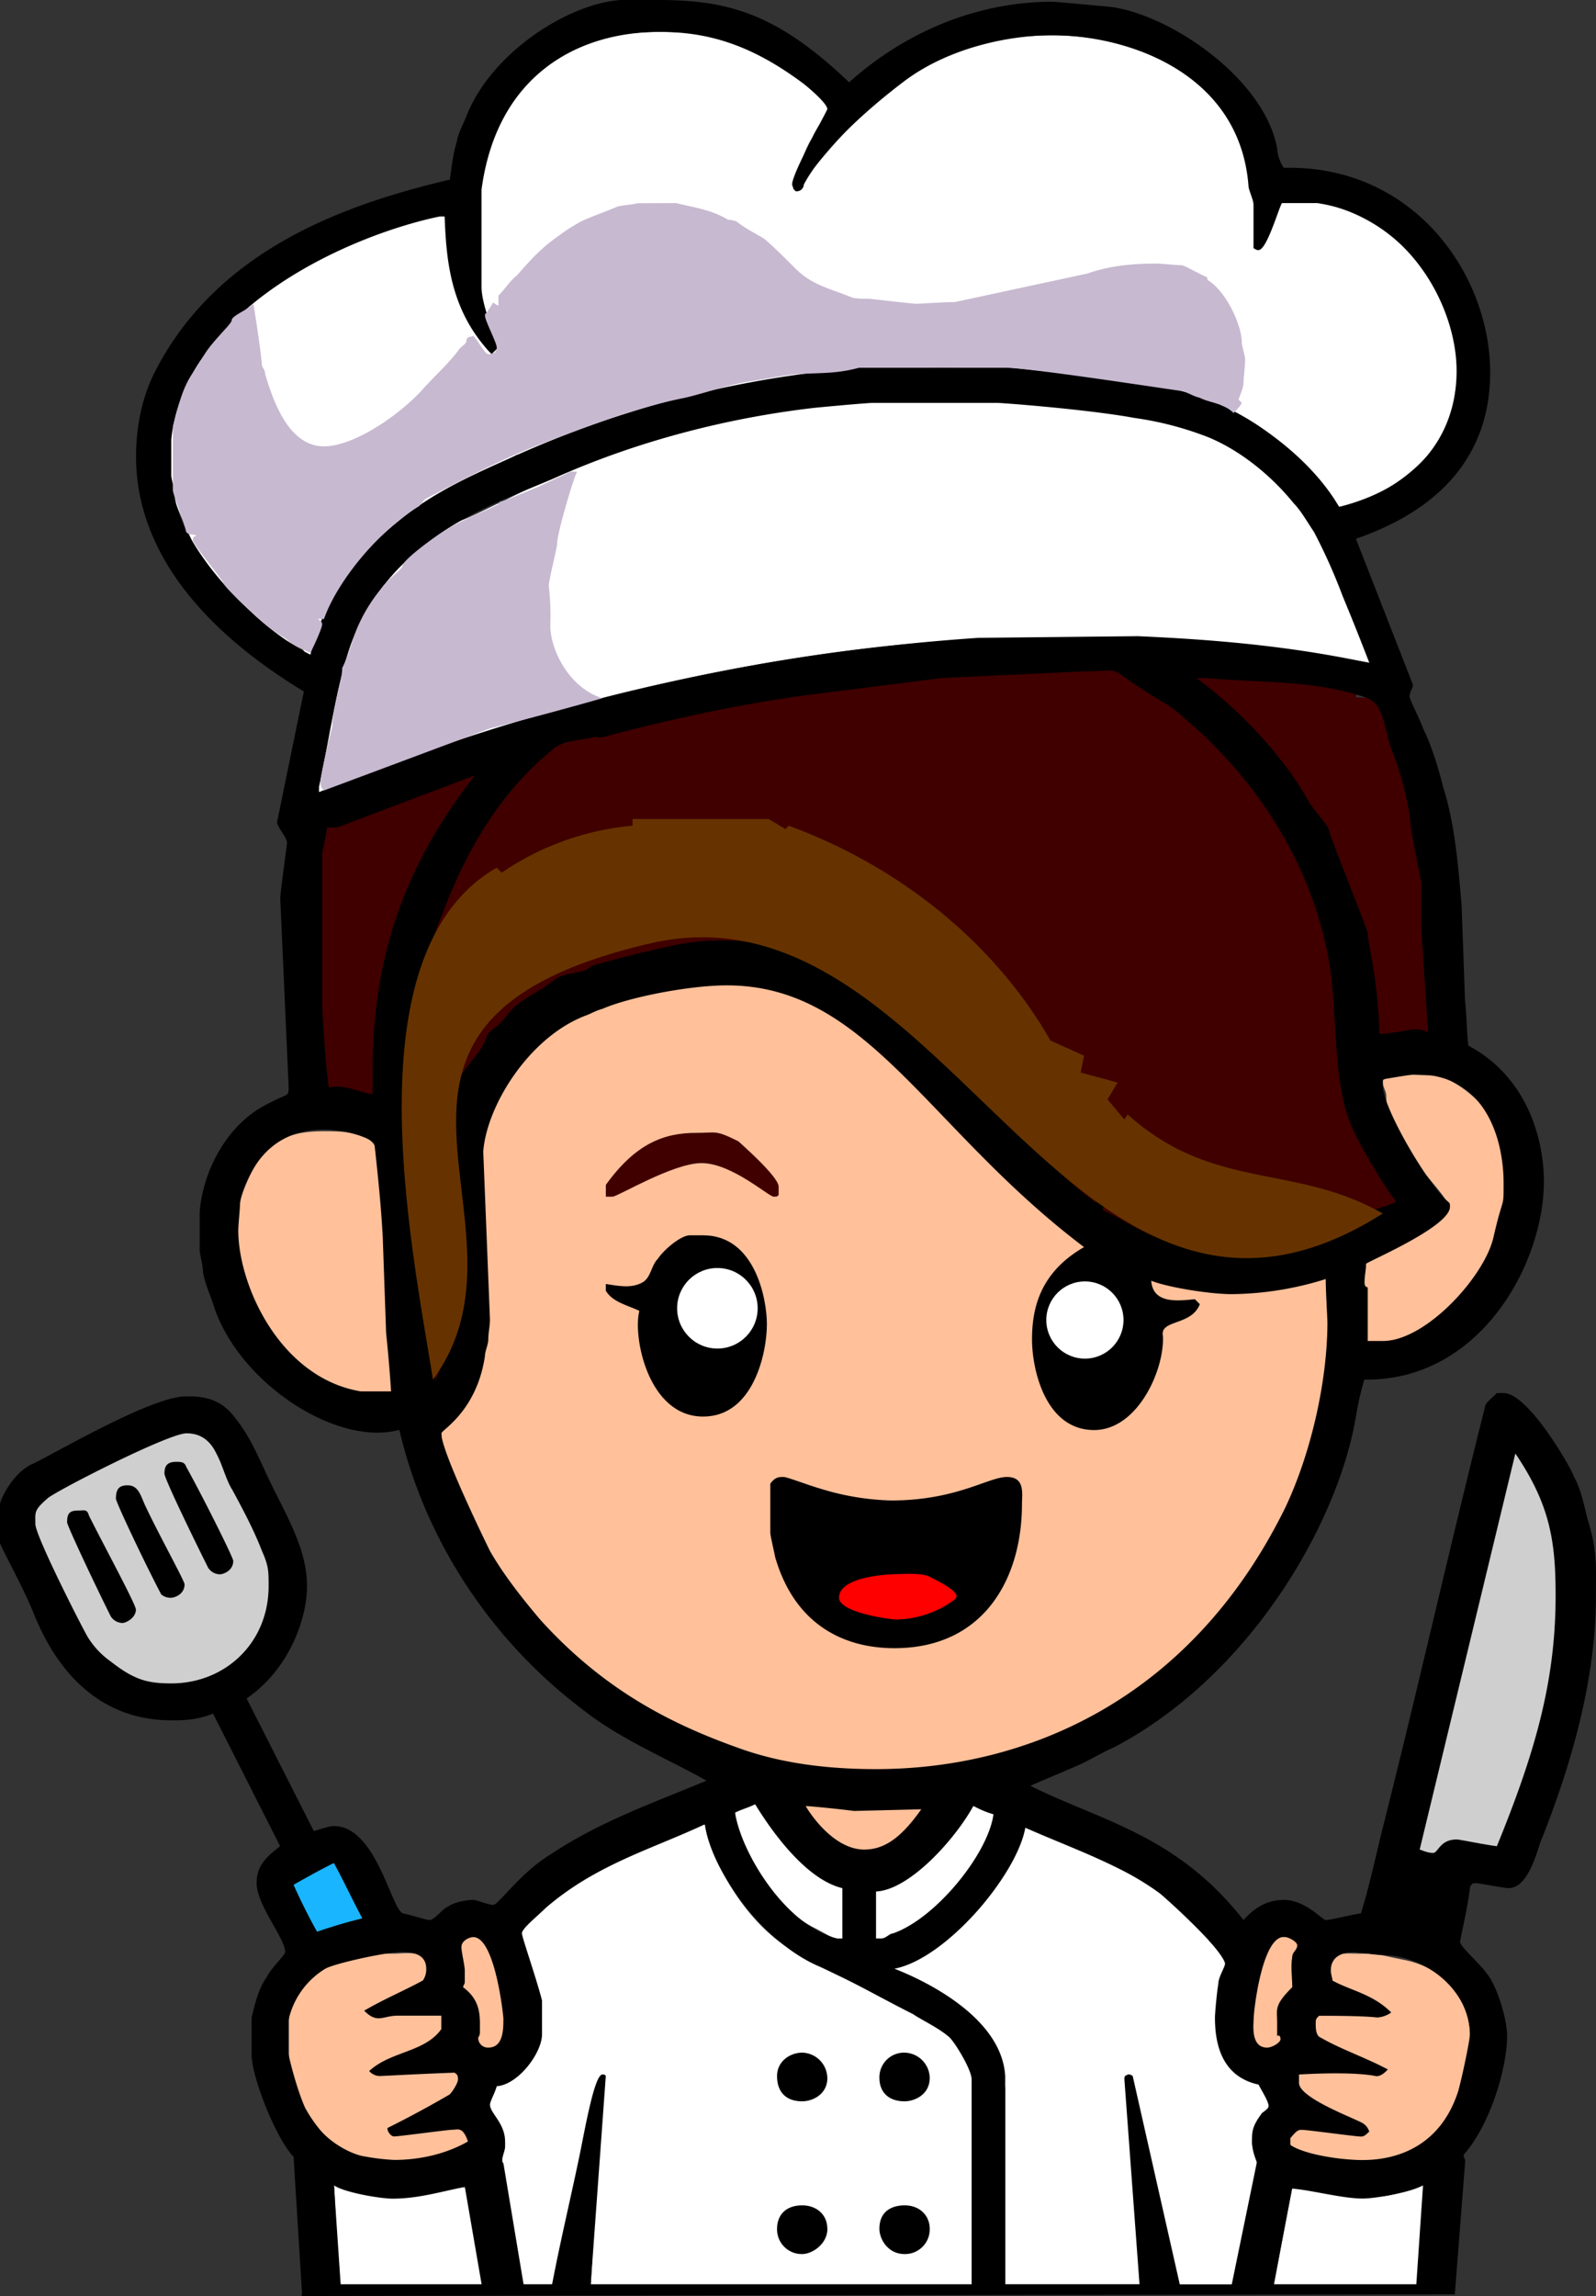 <svg id="b112301f-7884-45c0-999b-252abf09f495" data-name="Layer 1" xmlns="http://www.w3.org/2000/svg" viewBox="0 0 641.34 922.61"><rect x="0" y="0" width="641.34" height="922.61" fill="#333333" stroke="none"/><path d="M400.25,170.1A617.17,617.17,0,0,1,469,178.19a89.67,89.67,0,0,1,58,38.44c13.48,18.88,17.53,39.11,26.3,58.67-29.68-5.39-62.72-9.44-91.72-10.12l-69.45.68c-85,4.72-169.26,25.62-253.56,58-2,.68-3.37,2.7-5.39,3.37h-2.7v-6.06c3.37-11.47,4.72-22.93,6.74-34.4a9.49,9.49,0,0,0,1.35-4c3.38-21.58,21.58-52.6,49.23-64.74,5.4-2,11.46-5.39,17.53-8.09,47.88-24.28,99.81-37.76,150.38-39.79ZM326.75,43.33c2,2,8.76,7.41,8.76,9.44,0,1.35-4.72,6.74-6.74,11.46-3.37,5.39-5.4,12.81-7.42,19.56l1.35,1.34c35.07-46.52,64.06-62,102.5-62,40.46,0,77.55,20.23,79.57,62,0,2,2,5.4,2,7.42v15.51l1.34,1.35c5.4-6.07,6.07-13.49,8.77-19.55h14.16c37.09,7.41,57.32,39.78,57.32,68.1,0,2-1.35,9.44-2,14.17-2,18.88-29.67,39.11-45.86,40.46-2.69-3.38-6.07-8.1-9.44-11.47-17.53-20.9-35.74-30.34-54-34.39-31.69-7.42-66.08-10.11-98.45-10.11l-26.3.67c-45.85,2.7-95.08,13.49-140.26,34.39-.68.68-1.35,0-2,0-13.48,8.09-31,13.49-45.18,24.95-7.41,5.4-19.55,18.21-19.55,20.23,0,1.35-3.37,3.37-4,4.72a155.43,155.43,0,0,0-9.44,18.21c-2,2.7-2.7,7.42-4.05,10.79,0,.67.68,2-1.34,2-1.35,0-2-3.37-4-4-5.4-1.35-14.16-8.77-18.88-13.49-2.7-2.7-10.12-8.77-12.14-12.14S84,235.51,82,231.47c-.68-1.35-10.79-22.93-10.79-26.3V180.22c2-8.09,6.07-18.88,12.14-27,24.27-35.74,70.13-51.92,97.78-58,1.35,18.21,2.69,36.41,17.53,54.62h2l1.35-1.35c-2-3.37-6.74-19.55-6.74-25.62V86.48C202,36.58,233,21.75,267.4,21.75,287.63,21.75,303.82,24.44,326.75,43.33Z" transform="translate(-2.39 -8.93)" style="fill:#fff;fill-rule:evenodd"/><path d="M198.62,317.78s.67-.67.67,1.35c0,1.35-8.09,8.09-10.78,12.81-21.58,31-33.72,73.51-33.72,106.55,0,3.37-.68,8.09,1.35,12.14-2,1.35-4.72,2.7-6.07,2.7-2,0-2.7-3.38-4-3.38-4-.67-9.44,0-13.49-2-4.72-2-2-7.42-2-11.46a23.13,23.13,0,0,0-.67-6.75l-1.35-70.8c.67-4.05,2-10.79,2-12.14,0-2.7,0-7.42,2.7-8.09,18.21-7.42,37.76-13.49,56.64-20.91Zm291.32-39.11c11.46,1.35,22.25,2.7,33,3.37,8.09.68,20.23,3.37,29,4.72l2,2a2.11,2.11,0,0,1-.67,1.35c-4.05-4.05-6.07-2-6.07-1.35,0,2,15.51-5.4,17.19,23.26.29,4.86.34,7.76,2.36,13.15,0,0-.67.68.68.68,2,0,1.35-.68,2-1.35,4.72,16.86,6.74,37.76,8.09,55.29l2,41.14c0,2,0,4.72-1.34,4.72-7.42,1.35-15.51,1.35-22.93,2.7-.68-1.35-2-3.38-2-4.72a165.14,165.14,0,0,0-4.73-37.77c-1.34-8.09-4.72-15.51-7.41-22.25C530.4,336,506.8,300.92,478.47,282v-3.37Zm-35.74-1.35c2,1.35,2.69,4.05,4.72,5.4,4,3.37,10.11,6.74,15.51,10.79,31.69,24.27,51.25,57.32,59.34,86.31,2,6.75,2.7,15.51,6.07,18.88.67,4.05,2.7,10.12,2.7,12.14V427a208.47,208.47,0,0,0,2.69,21.58,68,68,0,0,0,3.37,10.79c2,6.74,9.45,18.2,9.45,20.23,0,0,9.44,8.76,9.44,13.48,0,2-10.12,5.4-11.47,6.07-2,.68-2.69,2.7-4,2.7a4.1,4.1,0,0,1-2.7.67,113.51,113.51,0,0,1-51.93,12.82c-25.62,0-42.48-5.4-70.8-30.35-22.93-19.56-45.18-48.55-65.41-65.41-2.7-2-5.4-5.4-8.09-7.42-6.07-4-12.82-8.76-18.89-11.46A89.21,89.21,0,0,0,322,396c-.68,0-.68-.68-1.35-1.35-8.77-.68-24.28-3.37-26.3-3.37-1.35,0-24.28,2-35.74,4.72-8.1,1.35-14.84,4.72-22.26,6.74-.67.68-.67,1.35-1.35,1.35-8.76,1.35-18.88,9.44-22.92,13.49-7.42,6.07-17.54,16.85-19.56,25.62,0,.68-2,2.7-2,4.72,0,1.35-1.35,2-2,2.7-1.35,6.07-4.73,11.46-4.73,18.21-1.34,12.13-.67,12.81-.67,14.16,0,2,.67,6.74.67,9.44-.67,10.11,2,41.81,2,43.83,0,10.79-1.35,21.58-7.42,32.37h-4l-6.07-72.16-2-37.08v-33a18.5,18.5,0,0,0,.68-6.07c0-2,.67-4.72.67-6.74.67-4.05,2-8.09,2.7-12.14-.68-2.7,4.72-4,3.37-8.09,1.35-5.39,2.7-12.14,5.39-17.53a125.61,125.61,0,0,1,10.12-21.58A174.38,174.38,0,0,1,224.25,309c0-.68,10.11-2,10.11-4,0-1.35,16.18-4.72,21.58-6.07,16.18-4.72,33.72-8.09,51.92-11.46,10.79-2,20.23-3.37,31.7-5.4,16.86-2.69,35.74-2.69,53.27-4.72l56.65-.67A11.57,11.57,0,0,1,454.2,277.32Z" transform="translate(-2.39 -8.93)" style="fill:#400000;fill-rule:evenodd"/><path d="M567.49,796.57c18.2,4,25.62,18.88,25.62,30.34,0,22.93-12.81,51.25-42.48,51.25-2.7,0-30.35-2-30.35-9.44,0-2,2.7-5.39,4.72-5.39,8.77,0,10.12,2.69,27.65,2-8.09-4.72-17.53-8.77-25.62-14.16-2.7-1.35-4-6.07-4-7.42,0-3.37,4.72-3.37,6.74-3.37,1.35,0,22.93,1.35,29,.67-8.09-4-18.21-7.41-26.3-12.81-2-.67-2.7-4.72-2.7-6.07,0-7.42,9.44-4.72,13.49-4l17.53-.68c-6.74-4-15.51-6.74-22.92-11.46-2-.68-2-4-2-6.07,0-7.42,8.09-6.07,12.81-6.07C557.37,793.87,554,793.87,567.49,796.57Zm-392.47,4c0,1.35,0,4-1.35,4.72-7.42,4.72-16.18,8.1-24.28,12.14,19.56.68,22.93,0,25,0,3.38,0,6.75.68,6.75,4,0,1.35-2,6.74-3.37,7.42-9.45,4-21.58,7.41-25.63,12.81l29-1.35c1.35-.67,6.74-.67,6.74,3.37,0,10.12-12.14,10.12-19.56,15.51l-10.11,6.07c.67.67,1.35.67,3.37.67l24.28-2.69c2.7,1.35,5.39,4.72,5.39,6.07,0,7.41-31,8.76-31,8.76a40.17,40.17,0,0,1-37.76-25.62c-1.35-4-4-12.14-4-13.49V820.17c0-8.09,10.79-22.25,20.91-23.6,16.18-2.7,8.76-2.7,21.58-2.7C164.9,793.87,175,791.85,175,800.61Zm349.31-9.44c0,1.35-2,4.72-2,7.42-.68,2.7,1.34,6.07,0,8.77-3.38,5.39-6.07,8.76-6.07,14.16,0,2,1.34,6.07,1.34,7.42,0,2-4,4-6.06,4-2.7,0-6.07-4-6.07-6.07V811.4c1.35-3.37,2-24.27,12.81-24.27C520.28,787.13,524.33,787.13,524.33,791.17ZM196.6,787.8c2,2.7,3.37,7.42,4.72,10.79,2,6.07,4.72,14.84,4.72,20.91,0,3.37-.68,13.48-7.42,13.48-1.35,0-5.39-2.7-5.39-4,0-2,1.34-5.4,1.34-7.42,0-1.35-1.34-6.75-2.69-8.77-.68-2-2.7-3.37-4-5.39-.67-.68,0-2,0-3.37.68-1.35.68-2,.68-4,0-1.35-1.35-6.74-1.35-8.77,0-3.37,1.35-4,5.39-4C193.9,787.13,195.25,786.45,196.6,787.8ZM374,735.88c-7.42,8.76-15.51,17.53-24.28,17.53-7.41,0-18.88-8.77-23.6-18.88H372.6ZM323.37,605.05c8.77,3.38,26.3,8.1,37.09,8.1C382.72,613.15,404.3,603,407,603c6.07,0,4.72,8.77,4.72,10.79,0,31-16.18,56-49.9,56-17.53,0-35.74-5.39-44.51-29-2.69-6.74-4.72-18.88-4.72-20.23V606.4A5.08,5.08,0,0,1,317.3,603C318.65,603,320.68,604.38,323.37,605.05ZM309.21,541c0,11.47-5.39,35.74-24.27,35.74S259.31,552.46,260,540.32c3.37-10.79-11.47-4.72-13.49-14.16a31,31,0,0,0,13.49-.68,6,6,0,0,0,3.37-2.7c1.35-2.69,2.69-6.07,4.72-8.09,5.39-7.42,11.46-8.76,16.18-8.76C305.17,505.93,309.21,531.55,309.21,541Zm5.4-52.6h-2.7c-10.79-9.44-17.53-12.81-27.65-12.81-12.14,0-24.95,7.42-37.76,13.49,0,0-.68,0-.68-1.35,0-5.4,17.54-18.88,20.91-19.56,2-1.35,4.72-2,8.09-2.7,2-.67,6.07-.67,8.09-.67C294.38,464.79,308.54,471.53,314.61,488.39Zm-157.8,10.79,2,51.25c.68,5.4,2,14.84,2,16.19,0,2-.68,1.35-.68,2.69H149.39c-2-.67-5.39-2-6.74-2-20.9-3.37-43.16-34.39-44.51-51.25,0-1.35-.67-3.37-.67-4.72V495.81c8.09-28.32,18.88-32.37,35.74-32.37C158.16,463.44,154.79,470.19,156.81,499.18Zm422.81-58.67C601.2,449.28,608,466.14,608,483c0,30.34-23.61,66.08-53.28,66.08-2,0-2.69-.67-4-2V516c2.7-2,33.71-14.84,33.71-22.25,0-5.4-25-25.63-25-44.51,0-2-1.34-3.37-1.34-5.39,0-1.35,0-.68.67-1.35,2-1.35,4.72-1.35,6.74-2C578.28,441.19,579,441.19,579.62,440.51Zm-261-33c8.77,2.7,20.91,9.44,31.7,18.21C380,450,407,488.39,438.69,510c-.68.68-1.35,1.35-2,1.35-13.48,6.74-18.88,24.95-18.88,36.41,0,10.79,6.07,35.07,24.28,35.07,20.9,0,29-29.67,27-41.81,4.05-.67,12.14-2.7,13.49-9.44a28.88,28.88,0,0,1-7.42,1.35c-5.39,0-10.11-4-10.79-8.77,0-.67-.67-1.35,1.35-1.35,1.35,0,4,1.35,6.07,1.35a182,182,0,0,0,24.95,4c8.77,0,33-5.4,38.44-6.74,1.35,4.72,1.35,11.46,1.35,16.85,0,99.13-80.92,182.75-181.4,182.75-20.23,0-35.74-2-57.32-9.44-25.63-8.77-51.93-22.25-76.88-49.23a171.79,171.79,0,0,1-20.23-26.3c-3.37-5.39-20.9-38.43-20.9-49.9v-2.7c10.79-7.41,14.83-20.23,16.18-28.32.68-2.69,1.35-6.07,2-8.76l-2.7-73.51c7.42-54.62,62-68.11,98.45-68.11C301.79,404.77,309.21,404.1,318.65,407.47Z" transform="translate(-2.39 -8.93)" style="fill:#ffc09a;fill-rule:evenodd"/><rect x="299.07" y="806.18" width="83.62" height="112.62"/><path d="M376,904.46a9.93,9.93,0,0,1-10.11,10.12c-6.75,0-10.12-6.07-10.12-10.12,0-7.42,5.4-9.44,10.12-9.44C371.93,895,376,899.07,376,904.46Zm-41.13,0c0,6.07-6.07,10.12-10.12,10.12a9.93,9.93,0,0,1-10.11-10.12c0-5.39,3.37-9.44,10.11-9.44C330.12,895,334.84,898.39,334.84,904.46Zm237.37,22.93h-58l7.42-39.79c10.12,1.35,18.88,4,29,4,10.79,0,10.11-.67,24.27-4.72Zm-412-35.74c8.77,0,18.21-2.7,29-4l7.42,35.74v4h-58l-2-40.46C148,891,150.74,891.65,160.18,891.65ZM376,843.77c0,6.75-6.07,9.44-10.11,9.44-6.75,0-10.12-4-10.12-9.44a9.9,9.9,0,0,1,10.12-10.11A10.35,10.35,0,0,1,376,843.77Zm-41.13,0c0,6.75-6.07,9.44-10.12,9.44-6.74,0-10.11-4-10.11-10.11s5.39-9.44,10.11-9.44A10.35,10.35,0,0,1,334.84,843.77Zm80.92-100.48c23.6,11.47,51.25,16.86,72.83,45.86,2,2,6.07,7.42,6.07,8.77,0,2-2,5.39-2,7.41-1.34,4-1.34,12.82-1.34,14.17,0,10.78.67,21.57,17.53,27,1.35,2.7,3.37,6.74,3.37,8.09,0,2-2,2-2.7,4.05a21.29,21.29,0,0,0-4,11.46c0,1.35,1.35,6.07,2,8.09L498,927.39H475.78l-18.21-83.62c-.68,0-.68-.67-1.35-1.35a3.53,3.53,0,0,0-1.35,2.7l6.07,82.27H406.32V847.82c-.68-3.37-2-8.09-3.37-12.81-4.72-18.21-28.33-29-41.14-34.4v-1.35c4.72-1.34,9.44-4,14.16-6.74,19.56-11.46,33.72-33,37.77-49.23ZM286.28,742a82,82,0,0,0,3.38,12.13c4.72,12.14,15.51,29,31,38.44,10.11,6.74,22.25,11.47,33.71,17.53,8.77,4.72,20.23,8.77,29,16.86,2.7,2,10.12,14.16,10.12,18.21v82.27H239.76l4.72-85-20.23,85H212.78l-9.44-49.23c.68-2.69,2-6.74,2-8.09,0-3.37-6.74-15.51-6.74-15.51,0-1.35.67-5.39,2.7-7.42,1.35-2,4.72-2,7.42-3.37,6.74-4,9.44-11.46,10.78-16.86V811.4c-2-8.09-8.09-24.27-8.09-25.62,0-2,6.07-6.75,9.44-10.12,19.56-18.88,43.16-23.6,63.39-33.71Zm116-3.38c0,10.79-20.9,37.09-29.67,41.81-6.74,3.38-12.14,7.42-18.88,8.77v-20.9c10.79,0,31-19.56,37.09-31,.67-2,1.35-2.7,3.37-2.7C395.53,734.53,402.27,737.23,402.27,738.57Zm-93.06,0c8.09,12.14,19.56,25.63,32.37,29V787.8s0,.68-1.35.68c-2,0-7.42-3.38-11.46-5.4-11.47-6.07-20.23-18.21-24.95-27.65-2.7-5.39-6.07-14.83-6.07-16.18v-2.7c2.7-.67,6.07-2.7,7.42-2.7C307.19,733.85,307.86,736.55,309.21,738.57Z" transform="translate(-2.39 -8.93)" style="fill:#fff;fill-rule:evenodd"/><polygon points="15.85 599.83 72.49 570.16 106.21 636.24 38.77 664.57 15.85 599.83" style="fill-rule:evenodd"/><path d="M38.13,617.87C44.2,630,57,653.61,57,655.63c0,3.37-4,5.39-5.4,5.39a5.68,5.68,0,0,1-4.72-2.69c-6.07-12.14-17.53-36.42-17.53-37.77,0-4,1.35-4.72,4.72-4.72C36.1,615.84,37.45,615.17,38.13,617.87Zm22.92-3.38c4.72,10.12,15.51,29.68,15.51,31,0,4-4,5.4-5.39,5.4a5.75,5.75,0,0,1-4-1.35c-6.74-12.81-18.2-37.09-18.2-38.44,0-4,1.34-5.39,4.72-5.39C58.36,605.73,59,610.45,61.05,614.49Zm16.19-16.18c6.74,12.14,18.88,36.42,18.88,37.76,0,4-4.05,5.4-5.39,5.4a5.69,5.69,0,0,1-4.73-2.7C79.94,626.63,68.47,603,68.47,601c0-3.37,1.35-4.72,4.72-4.72C75.22,596.29,76.56,596.29,77.24,598.31ZM612,592.92c13.49,17.53,16.86,39.11,16.86,57.31,0,32.37-11.46,69.46-25,101.16-5.39-.68-14.16-2-16.18-2-5.4,0-6.75,5.4-8.77,5.4s-4.05-1.35-6.07-1.35v-6.07l37.76-155.1C611.32,592.24,612,592.24,612,592.92Zm-524-2.7c7.42,15.51,23.6,39.11,23.6,56,0,22.93-19.56,40.46-40.46,40.46-6.74,0-19.56-4-25-9.44-3.37-2.7-7.42-6.74-9.44-10.12-2-2.69-20.91-37.76-20.91-46.53,0-4.72-1.35-5.39,4.72-10.11.68-.68,48.56-26.3,56.65-26.3C81.28,584.15,84.66,582.8,88,590.22Z" transform="translate(-2.39 -8.93)" style="fill:#cfcfcf;fill-rule:evenodd"/><path d="M148,779.71c-6.06,2-12.13,3.37-18.2,5.39-4-6.07-9.44-16.85-9.44-18.88,0-2.7,13.48-8.76,16.85-8.76C140.63,764.2,144.67,772.29,148,779.71Z" transform="translate(-2.39 -8.93)" style="fill:#19b5ff;fill-rule:evenodd"/><path d="M297.07,534.25c0,2.7-2.69,10.11-6.74,10.11-5.39,0-6.07-7.41-6.07-10.11s.68-10.12,6.07-10.12S297.07,532.9,297.07,534.25ZM310.56,541c0,11.47-5.39,37.09-25.62,37.09-22.26,0-28.33-32.37-25.63-42.48-4-2-10.79-3.38-13.49-8.1v-2.69c4.72.67,10.12,2,14.84-.68,3.37-2,3.37-6.74,6.07-9.44,2.7-4,9.44-9.44,12.81-9.44h5.4C305.84,505.25,310.56,530.88,310.56,541Z" transform="translate(-2.39 -8.93)" style="fill-rule:evenodd"/><path d="M386.09,649.56c-5.4,6.74-16.86,8.77-24.28,8.77-8.09,0-14.83-1.35-22.25-6.75,4.72-8.09,16.86-10.11,23.6-10.11C369.23,641.47,379.34,643.49,386.09,649.56Zm-53.95-42.48a104,104,0,0,0,28.32,4.72c26.3,0,39.11-9.44,46.53-9.44s6.07,6.74,6.07,10.79c0,30.34-15.51,58-51.25,58-19.55,0-39.78-8.77-47.88-36.41-.67-3.38-2-8.77-2-10.12V605.05c2-2.69,3.37-2.69,5.39-2.69C318.65,602.36,327.42,605.73,332.14,607.08Z" transform="translate(-2.39 -8.93)" style="fill-rule:evenodd"/><path d="M375.3,642.14c1.35.68,11.46,5.4,11.46,8.09,0,1.35-2.7,2.7-4.72,4a40.65,40.65,0,0,1-19.55,5.4c-2,0-22.93-2.7-22.93-8.77,0-8.77,20.9-9.44,22.93-9.44S371.25,640.79,375.3,642.14Z" transform="translate(-2.39 -8.93)" style="fill:red;fill-rule:evenodd"/><path d="M299.1,467.49c.67.67,16.18,14.16,16.18,18.21v3.37c-.67.67-.67.67-2,.67-2,0-16.86-13.49-29-13.49-11.46,0-33.72,13.49-35.74,13.49h-2.7V485c12.14-16.86,23.61-20.9,36.42-20.9C290.33,464.12,289.66,462.77,299.1,467.49Z" transform="translate(-2.39 -8.93)" style="fill:#400000;fill-rule:evenodd"/><path d="M571.53,926.72H514.21l7.42-38.44c8.09.67,20.23,4,28.32,4,5.4,0,20.23-2.69,24.28-5.39Zm-411.35-34.4c10.12,0,18.88-2.69,29-4.72l6.74,39.12H139.28l-2.7-39.79C140,889.63,154.79,892.32,160.18,892.32Zm399.89-97.78c17.53,1.35,33,15.51,33,31.7,0,2-2.7,15.51-4.72,22.93-6.74,20.9-22.93,27.64-38.44,27.64-8.09,0-22.92-2-29-6.06v-2.7c2.69-3.37,3.37-3.37,4.72-3.37,2,0,21.58,2.69,23.6,2.69,1.35,0,2-.67,3.37-2A6,6,0,0,0,550,862c-3.37-2-25.62-10.12-25.62-16.19v-3.37c23.6-1.35,31,.68,31,.68,2,0,3.37-1.35,4.72-2.7-8.77-4.72-18.88-8.09-27-12.81-2-.68-2-4.05-2-5.4,0-2,0-2,1.35-3.37,20.23,0,22.25.68,23.6.68a10.8,10.8,0,0,0,5.4-2c-7.42-7.42-16.19-8.76-23.6-12.81,0-.67-.68-2.7-.68-4,0-5.39,4.05-7.41,9.44-7.41C547.93,793.2,554.67,794.54,560.07,794.54Zm-386.4,5.4a7.82,7.82,0,0,1-1.35,4.72c-7.42,4.05-15.51,7.42-23.6,12.14,5.39,5.39,7.42,2,13.49,2h17.53v5.4c-6.74,9.44-20.23,8.76-29,16.85a5.84,5.84,0,0,0,4,2c2,0,12.14-.68,30.34-1.35.68.67,1.35.67,1.35,2.7,0,1.34-2,4.72-3.37,6.07-8.09,4.72-16.86,9.44-25,13.48,0,1.35,1.35,3.37,2.7,3.37,2,0,21.58-2.69,23.6-2.69s4-1.35,6.07,4.72c-9.44,5.39-20.23,7.41-29.67,7.41a86.53,86.53,0,0,1-11.47-1.34c-5.39-.68-14.16-5.4-18.88-11.47a56.55,56.55,0,0,1-5.39-8.09c-3.37-7.42-6.75-20.9-6.75-22.25V820.84a32.3,32.3,0,0,1,14.84-20.9c3.37-2,24.28-6.74,31-6.74C169,793.2,173.67,794.54,173.67,799.94Zm350-9.44c0,2-2,2.7-2,4.72-.67,4,0,8.09,0,12.14-7.42,7.41-6.07,8.76-6.07,14.16v5.39s1.35-.67,1.35,1.35c0,1.35-3.37,3.37-5.39,3.37-6.75,0-5.4-9.44-5.4-11.46,0-3.37,3.37-33,12.14-33C520.28,787.13,523.65,789.15,523.65,790.5Zm-319,29.67c0,4.05,0,11.46-6.07,11.46a3.89,3.89,0,0,1-4.05-4,4,4,0,0,0,.68-2.7c0-5.39.67-12.14-6.74-17.53,0-.68.67-1.35.67-2v-4.72c0-2-1.35-7.41-1.35-9.44,0-2.69,3.37-4,4.72-4C201.32,787.13,204.69,818.82,204.69,820.17ZM148,779.71a187.88,187.88,0,0,0-18.2,5.39c-3.37-6.07-6.75-12.81-9.44-18.88,4.72-2.7,10.79-6.07,16.18-8.76C140.63,764.87,144,772.29,148,779.71ZM451.5,759.48a112.74,112.74,0,0,1,16.86,10.11c3.37,2.7,26.3,23.61,26.3,28.33,0,1.34-2.7,5.39-2.7,8.09-.67,4-1.35,12.14-1.35,13.49,0,9.44,2,23.6,17.53,27,1.35,2.7,4.05,6.74,4.05,8.77,0,1.34-2,2-2.7,2.69-4,5.4-4,7.42-4,11.47a20.3,20.3,0,0,0,2,8.09l-10.12,49.23h-20.9L457.57,843.1a2.47,2.47,0,0,0-2-.68c-.68.68-1.35,0-1.35,2l6.07,82.27H406.32V843.1C405,819.5,374,804.66,361.81,799.94c20.91-4.05,49.23-37.76,52.6-56.65C426.55,748.69,439.36,753.41,451.5,759.48ZM332.14,799.26c12.14,5.4,24.95,12.82,37.09,18.89,4,2.69,10.11,5.39,14.83,9.44,2,2,8.77,12.81,8.77,16.86v82.27H239.76l6.06-83.62s0-.68-1.34-.68c-3.38,0-7.42,24.28-9.45,33.72-3.37,16.18-7.41,33-10.78,50.58H212.78l-8.09-48.56c-1.35-1.35.67-4.72.67-6.74v-2c0-7.42-6.07-11.47-6.07-14.84,0-1.35,2-4.72,2.7-7.42,8.77-.67,18.21-13.48,18.21-20.9V812.75c-2-8.09-8.09-25.62-8.09-27,0-2,6.07-6.75,9.44-10.12,20.23-17.53,42.48-23.6,64.06-33.71C288.31,760.83,309.21,789.82,332.14,799.26ZM401.6,737.9c-2,15.51-22.93,41.81-40.46,47.88-1.35,0-2.7,2-4.72,2h-2V768.92c13.49-.67,31.7-20.91,39.12-34.39A40.64,40.64,0,0,0,401.6,737.9Zm-56-1.35,27-.67c-8.09,11.46-14.83,16.18-22.93,16.18-9.44,0-18.2-8.77-23.6-17.53C334.16,735.2,340.23,735.88,345.63,736.55Zm-4.72,31V787.8h-2c-20.23-4.72-38.43-33.72-41.13-50.57,2.7-1.35,5.39-2,8.09-3.38C313.26,746,326.75,764.2,340.91,767.57ZM627.5,650.23c0,35.07-8.76,64.07-23.6,100.48-5.39-.67-14.83-2.7-16.18-2.7-6.75,0-7.42,5.4-9.44,5.4s-3.38-.67-5.4-1.35l38.44-159.14C625.48,613.82,627.5,628.66,627.5,650.23Zm-532-43.15c4,7.41,8.76,16.18,12.13,24.95,2.7,6.07,2.7,8.09,2.7,14.16,0,22.93-17.53,39.11-39.11,39.11-9.44,0-14.84-1.35-24.28-8.77a33.28,33.28,0,0,1-9.44-10.11c-2.7-4.72-20.9-40.46-20.9-45.18s-.68-5.4,4.72-10.12c1.35-2,48.55-26.3,56-26.3C90.05,584.82,90.73,599,95.45,607.08Zm349.31-68.79c0,4.05-2.7,11.47-7.42,11.47-5.4,0-5.4-9.44-5.4-10.79,0-3.37.68-10.12,6.07-10.12C442.73,528.85,444.76,536.27,444.76,538.29Zm-292-70.13c1.35,12.14,2.7,24.95,3.38,37.77l1.35,38.43c.67,6.75,1.34,13.49,2,23.61H147.37c-32.37-5.4-49.23-42.49-49.23-64.74,0-2,.68-8.77.68-10.12,0-2,1.35-6.74,2.69-9.44,7.42-16.86,20.24-20.9,31-20.9C138.6,462.77,148.72,464.79,152.76,468.16ZM606.6,484.35c0,10.79,0,4-4.05,21.58-3.37,15.51-27,41.8-44.5,41.8H552V526.16c-.68,0-1.35-.68-1.35-2,0-2,.67-4.72.67-7.42,0-.67,33.72-14.83,33.72-22.92,0-1.35,0-1.35-.68-2-8.09-6.74-26.29-37.76-26.29-46.53v-2.69c4-.68,11.46-2,13.48-2C598.51,440.51,606.6,465.46,606.6,484.35ZM438,510c-17.53,10.12-20.9,24.28-20.9,37.09,0,12.14,5.39,36.41,24.95,36.41,17.53,0,28.32-24.27,27.65-37.76-1.35-6.74,11.46-4,14.83-12.81l-2-2c-6.74.67-16.86,2-17.53-7.42,6.74,2.7,23.6,5.39,32.36,5.39a129.36,129.36,0,0,0,37.77-6.07c0,5.4.67,15.51.67,17.54,0,22.25-6.07,51.25-16.86,74.17-38.43,78.23-105.19,105.2-164.54,105.2-18.2,0-37.76-2-56-8.76-26.3-9.44-53.27-22.93-78.9-51.25-7.41-8.77-14.83-18.21-20.23-27.65-.67-1.35-19.55-39.79-19.55-47.21,0-1.35,14.16-8.76,17.53-31,0-2,1.35-4.72,1.35-6.74,0-2.7.67-5.39.67-8.09l-2.69-67.44c1.35-18.2,18.2-45.85,41.13-54.62,2-.67,4.05-2,6.75-2.7,10.79-4.72,35.06-9.44,49.9-9.44C351,404.77,374.62,462.09,438,510ZM152.09,439.84v8.77c-7.42-1.35-10.79-4.05-17.53-2.7-1.35-7.42-2.7-31.7-2.7-33V351.5q1-4,2-10.11h4.05l55.3-20.91C161.53,360.94,152.09,399.38,152.09,439.84ZM487.24,281.37c21.58,2,43.83.67,64.74,8.09,6.74,2.7,6.74,12.81,9.44,20.23a123,123,0,0,1,7.42,27c.67,8.76,4.72,25.62,4.72,27.64v18.21l2.69,41.14c-6.07-2.7-7.41,0-19.55.67a166.46,166.46,0,0,0-1.35-18.21c-.68-7.42-3.37-20.23-3.37-22.25,0-1.35-15.51-39.79-15.51-41.14,0-2-6.75-8.76-8.77-12.81-9.44-16.86-27-35.74-44.51-48.55Zm-16.86,10.11c4.72,2.7,9.44,7.42,14.16,11.47,29,27,44.51,58,50.58,85.64,4.72,20.23,2.7,41.13,6.74,60.69,2,12.14,8.77,22.25,15.51,33.72,1.35,2,4,6.07,6.07,8.76-5.39,2.7-10.11,2.7-14.16,6.75-2.7-1.35-6.07,1.35-8.09,2.69-2.7,2-6.75,3.38-10.79,4.73-7.42,2-21.58,5.39-23.6,5.39H494c-8.09-1.35-16.86-2-24.27-4.72-8.77-2-16.19-8.09-24.28-11.46,0-.68.67-1.35.67-2.7-1.34-.68-4,0-4.72-1.35-16.18-12.14-31-29-45.18-43.16a2.11,2.11,0,0,0-.67-1.35c-7.42-5.39-16.86-18.88-24.95-24.95-1.35-1.35-3.37-2.69-4.72-4-6.07-4.72-12.81-10.79-19.56-16.19-1.35-1.35-3.37-.67-4-1.35-4.72-3.37-10.79-4.72-15.51-6.74-.68,0-1.35-1.35-2.7-2.7-1.35,0-4.05.68-4.72,0a54,54,0,0,0-17.54-3.37,91.62,91.62,0,0,0-24.27.68c-2,0-24.95,5.39-36.42,8.76-1.34,0-2.69,2-3.37,2-4,1.35-9.44,1.35-12.81,4.05-8.09,6.07-8.09,4.72-14.16,9.44-3.37,2-6.07,7.42-9.44,9.44-4.72,4.05-2,2-5.4,8.09-3.37,5.4-9.44,10.79-10.79,16.86-2.69,10.79-5.39,23.61-5.39,35.07l2.7,56c0,9.44-1.35,18.21-5.4,26.3,0-2,.68-4,.68-6.07l-7.42-81.6V422.31c.67-3.37,2-7.42,2-11.47,0-3.37,2.7-9.44,2.7-11.46,0-1.35-1.35-1.35-1.35-2.7,0-2,3.37-13.49,6.07-19.55,8.09-21.58,20.9-47.88,45.18-67.44,4.05-3.37,11.46-3.37,16.86-4.72a5.22,5.22,0,0,0,3.37,0c27.65-7.42,59.34-14.16,87.66-17.53l47.88-6.07,57.32-2.7c7.95,0,10.16-.6,12.07-.08C452.71,279.3,454.76,282.12,470.38,291.48ZM458.24,176.85a131.24,131.24,0,0,1,27,6.74c11.46,4,25.62,13.49,37.09,27.65,2.69,2.69,5.39,7.41,8.09,11.46a226,226,0,0,1,11.46,25.63c3.37,8.09,7.42,18.2,10.79,27-31-6.74-62-9.44-93.06-10.79l-64.06.67a841.18,841.18,0,0,0-265,62v-2c4.05-18.21,6.74-39.79,12.81-57.32a88.06,88.06,0,0,1,27-37.76c17.53-14.84,35.74-20.91,54.62-29,33-14.83,69.46-24.27,104.52-28.32,6.75-.67,21.58-2,23.61-2H403C405,170.78,440,173.47,458.24,176.85ZM325.4,42.65c3.37,2.7,9.44,8.09,9.44,10.12,0,.67-14.16,25.62-14.16,30.34l.67,2c.68,0,0,.68,1.35.68a2.84,2.84,0,0,0,2.7-2.7C332.81,69,351,52.77,365.18,42,382.72,28.49,407,23.1,425.2,23.1c31,0,75.53,15.51,78.9,60.69,0,1.34,2,5.39,2,7.41v17.54c.68,0,.68.67,2,.67,3.38,0,8.1-16.86,9.44-18.88h14.17c36.41,5.39,56,41.13,56,67.43,0,24.95-14.84,46.53-47.21,54.63-12.14-20.91-37.09-37.77-54.62-43.84-6.07-2-12.14-4-18.21-4.72-19.55-3.37-58-7.41-60-7.41H348.32c-47.2,4-93,14.83-139.58,35.74-14.84,6.74-31,13.48-45.86,25.62-20.23,16.18-31.69,35.74-35.74,54-22.93-11.47-51.92-43.16-54.62-64.06,0-2.7-1.35-6.75-1.35-8.1V185.61C77.24,131,146,102.67,179.06,95.92h2c.67,16.86,2,37.77,18.88,55.3l2.7-2.7c-2-6.07-6.75-17.53-6.75-24.27V85.13C202,39.28,234.36,21.75,267.4,21.75,286.28,21.75,303.82,26.47,325.4,42.65ZM343.6,42c25.63-22.93,55.3-32.37,81.6-32.37,1.35,0,15.51,1.35,22.93,2,23.6,2.7,62,28.32,67.43,56.65a16.52,16.52,0,0,0,2.7,8.09c51.92-1.35,82.94,42.48,82.94,82.27,0,28.32-14.83,53.27-53.94,66.76l22.92,58.67c0,1.34-1.34,2.69-1.34,4.72,0,1.35,4,8.76,5.39,12.81,3.37,6.74,6.07,15.51,8.09,23.6,4.72,14.84,6.07,31.7,7.42,47.88l1.35,37.76c.67,6.07.67,12.14,1.35,18.21,22.92,12.14,30.34,36.41,30.34,54.62,0,33-25.62,80.25-72.15,79.57a116.92,116.92,0,0,0-3.37,14.84c-7.42,43.83-43.16,104.52-97.11,132.85-4.72,2-10.11,5.39-14.84,7.41-6.06,2.7-12.81,5.4-18.88,8.1,28.33,14.16,58.67,19.55,85.65,53.94,5.39-6.07,10.78-8.09,16.18-8.09,8.77,0,15.51,8.09,16.86,8.09,2,0,9.44-2,14.16-2.69,3.37-10.79,6.07-23.61,8.77-34.4,14.16-56,27-113.29,41.13-169.26,0-1.34,2.7-3.37,4.72-5.39h2.7c10.11,0,27.65,31,28.32,33.72,2.7,4.72,4.05,11.46,5.4,16.86,4,12.81,3.37,18.88,3.37,31,0,31.7-8.77,64.74-21.58,97.11-1.35,2-4.72,20.23-13.49,20.23-2,0-11.46-2-13.49-2-1.34,0-1.34.67-2,1.35-.67,7.41-4,20.9-4,22.25,0,2,8.09,8.77,10.78,12.81,4,4.72,8.1,18.21,8.1,24.95,0,12.82-6.75,35.74-17.54,47.88,0,.68.68,1.35.68,2.7L587,930.76l-463.95.68s.68.67.68-1.35l-3.37-54.62c-6.75-6.75-16.86-31.7-16.86-41.14V819.5c1.35-5.4,2.7-11.47,6.07-16.19,2-4,7.41-8.77,7.41-10.11,0-5.4-11.46-18.89-11.46-27.65,0-6.75,3.37-10.12,9.44-14.84L88,697.44c-6.75,2.7-12.14,2.7-16.86,2.7-22.93,0-43.16-12.82-55.3-43.16-4-10.12-13.48-27-13.48-28.32V613.15c1.34-4.72,6.74-13.49,13.48-16.19,12.14-6.07,47.88-27,61.37-27,6.74,0,14.16.67,20.23,9.44,6.07,7.42,10.11,18.21,14.83,27.65,6.75,13.48,13.49,25.62,13.49,39.11s-7.42,33.72-24.28,45.18l27,53.27c2.7-.67,6.07-2,8.09-2,16.86,0,22.93,33,27.65,35.07,3.37.67,9.44,2.69,10.79,2.69,2,0,5.39-4.72,7.42-5.39,2.69-2,8.09-2.7,10.11-2.7,1.35,0,6.07,2,8.09,2s10.79-12.81,22.93-20.23c20.23-13.48,41.81-20.9,62.71-29.67-14.16-8.09-33.71-16.18-48.55-27.65-43.16-32.36-66.08-75.52-74.85-113.29-24.95,6.75-63.39-18.2-74.18-48.55-1.35-4.72-4-10.11-4.72-14.83,0-2.7-1.35-7.42-1.35-8.77V496.48c.68-14.16,9.44-35.74,28.33-44.5,7.41-4.05,7.41-2,7.41-6.75L115,369.71c.68-7.42,2.7-20.91,2.7-22.26,0-2-3.37-5.39-4-8.09l10.79-52.6c-44.5-27-67.43-59.34-67.43-94.4,0-10.79,2-22.93,7.42-33.72,25.62-50.58,78.89-68.11,118.68-77.55.67-4.72,1.35-10.79,2.7-14.84.67-4,2.7-7.41,4-10.79C200,29.84,231,10.28,251.89,8.93h14.84C295.05,8.93,314.61,14.33,343.6,42Z" transform="translate(-2.39 -8.93)" style="fill-rule:evenodd"/><path d="M311.24,338l6.74,4.05,1.35-1.35c43.38,15.89,82.07,46,105.2,86.32L438,433.1l-1.35,6.74,14.84,4.05-4.05,6.74,6.75,8.09,1.35-2c34.43,30.89,66.71,19.48,102.5,39.78C431.59,576.72,382.8,360.19,263.56,388c-137.39,32.06-41,112.3-87.19,175.23-8.7-54.6-33.29-171.75,25.62-205.67l2,2a111.09,111.09,0,0,1,52.59-18.88V338Z" transform="translate(-2.39 -8.93)" style="fill:#630;fill-rule:evenodd"/><path d="M234.36,198.42c-.67,0-8.09,24.28-8.09,29,0,1.35-3.37,14.84-3.37,16.86a106.55,106.55,0,0,1,.67,14.84c-.67,10.11,7.42,26.29,20.91,30.34-14.17,4.05-31.7,8.77-45.19,12.14l-66.76,24.95c-1.34-1.35-1.34-2-1.34-4.05,0-1.34,2.69-14.16,4.72-21.58,0-4,1.34-8.76,2-12.81.67-3.37,2-7.42,2-10.79,2.7-5.39,4.05-11.46,6.07-16.18a63.89,63.89,0,0,1,9.44-15.51c2.7-4,8.77-8.09,8.77-9.44,0-2,11.46-10.79,18.21-14.84,5.39-3.37,12.81-6.07,19.55-9.44.68,0,.68-.67,1.35-1.35,4.72-1.35,10.12-4,15.51-6.07,4.05-2,8.77-4,12.81-6.07ZM274.15,90.53c8.09,2,14.16,2.7,20.9,6.74a9,9,0,0,1,3.37.68c3.37,2.69,7.42,4.72,10.79,6.74,2.7,2,9.44,8.77,12.82,12.14,6.74,6.74,14.16,8.09,22.25,11.46,1.35.68,4.72.68,7.42.68,6.07.67,17.53,2,18.88,2,2,0,10.79-.67,15.51-.67l53.27-11.47c9.44-3.37,19.56-4,27.65-4,2,0,8.09.67,10.11.67,1.35,0,6.75,3.37,10.12,4.72.67.68,0,1.35.67,1.35,7.42,4.72,13.49,18.21,13.49,25,0,1.35,1.35,5.39,1.35,6.74,0,2-.67,8.1-.67,9.44,0,2-1.35,4.72-2,6.75l1.35,1.35a17.7,17.7,0,0,1-3.37,4c-4-4-9.44-4-13.49-6.07-2.7-.67-4.72-2-6.74-2.69-1.35,0-61.37-9.44-72.16-9.44h-58c-9.44,2.69-17.53,2-26.3,2.69-5.39.68-12.14,2-16.86,2.7-9.44,1.35-18.21,4.72-27,6.74-20.23,4.05-39.11,11.47-58.67,18.89-15.51,6.06-31,14.16-45.18,21.57-1.35.68-2,2.7-3.37,3.38-15.51,9.44-32.37,29.67-37.77,45.18-.67-.68-2.69.67-2.69-1.35,0,2,2,1.35,2,3.37,0,1.35-2.7,7.42-4.72,11.46-2.7-1.34-6.74-2.69-9.44-5.39-4-2.7-7.42-4.72-10.12-7.42-5.39-4.72-15.51-14.16-15.51-15.51,0-.67-12.13-15.51-12.13-16.86,0-2,.67-1.35,1.34-2-1.34-.67-2.69,0-4-1.35-1.35-5.39-5.4-15.51-5.4-16.86V180.22c2-6.75,3.38-14.84,8.1-21.58,1.34-2,3.37-5.4,4.72-7.42,2.69-4.72,10.79-12.14,10.79-13.49,0-2,6.06-4,8.76-6.74,1.35,8.09,3.37,22.25,3.37,24.28,0,1.35,1.35,2,1.35,4,2.7,8.77,8.77,29,23.6,29,11.47,0,29-11.46,39.12-22.25,4.72-5.4,10.79-10.79,14.83-16.19.68-1.35,3.37-2.7,3.37-4,0-2,2-1.35,2.7-2,2,2,4.72,7.42,6.07,7.42,2,0,1.35-.67,2.7-.67,0-.68.67-.68.67-2,0-2-4.72-10.79-4.72-12.81,0-1.35.68-.67.68-1.35,4-5.39,1.34-4,4.72-2.7v-4c2.69-2.7,4.72-6.07,7.41-8.09,4.72-5.4,9.44-10.79,16.19-15.51A77.17,77.17,0,0,1,235.71,98c4-2,10.11-4,14.83-6.07,2.7-.68,5.4-.68,8.1-1.35Z" transform="translate(-2.39 -8.93)" style="fill:#c7b9d0;fill-rule:evenodd"/><circle cx="288.28" cy="525.65" r="16.18" style="fill:#fff"/><circle cx="435.96" cy="530.37" r="15.51" style="fill:#fff"/></svg>